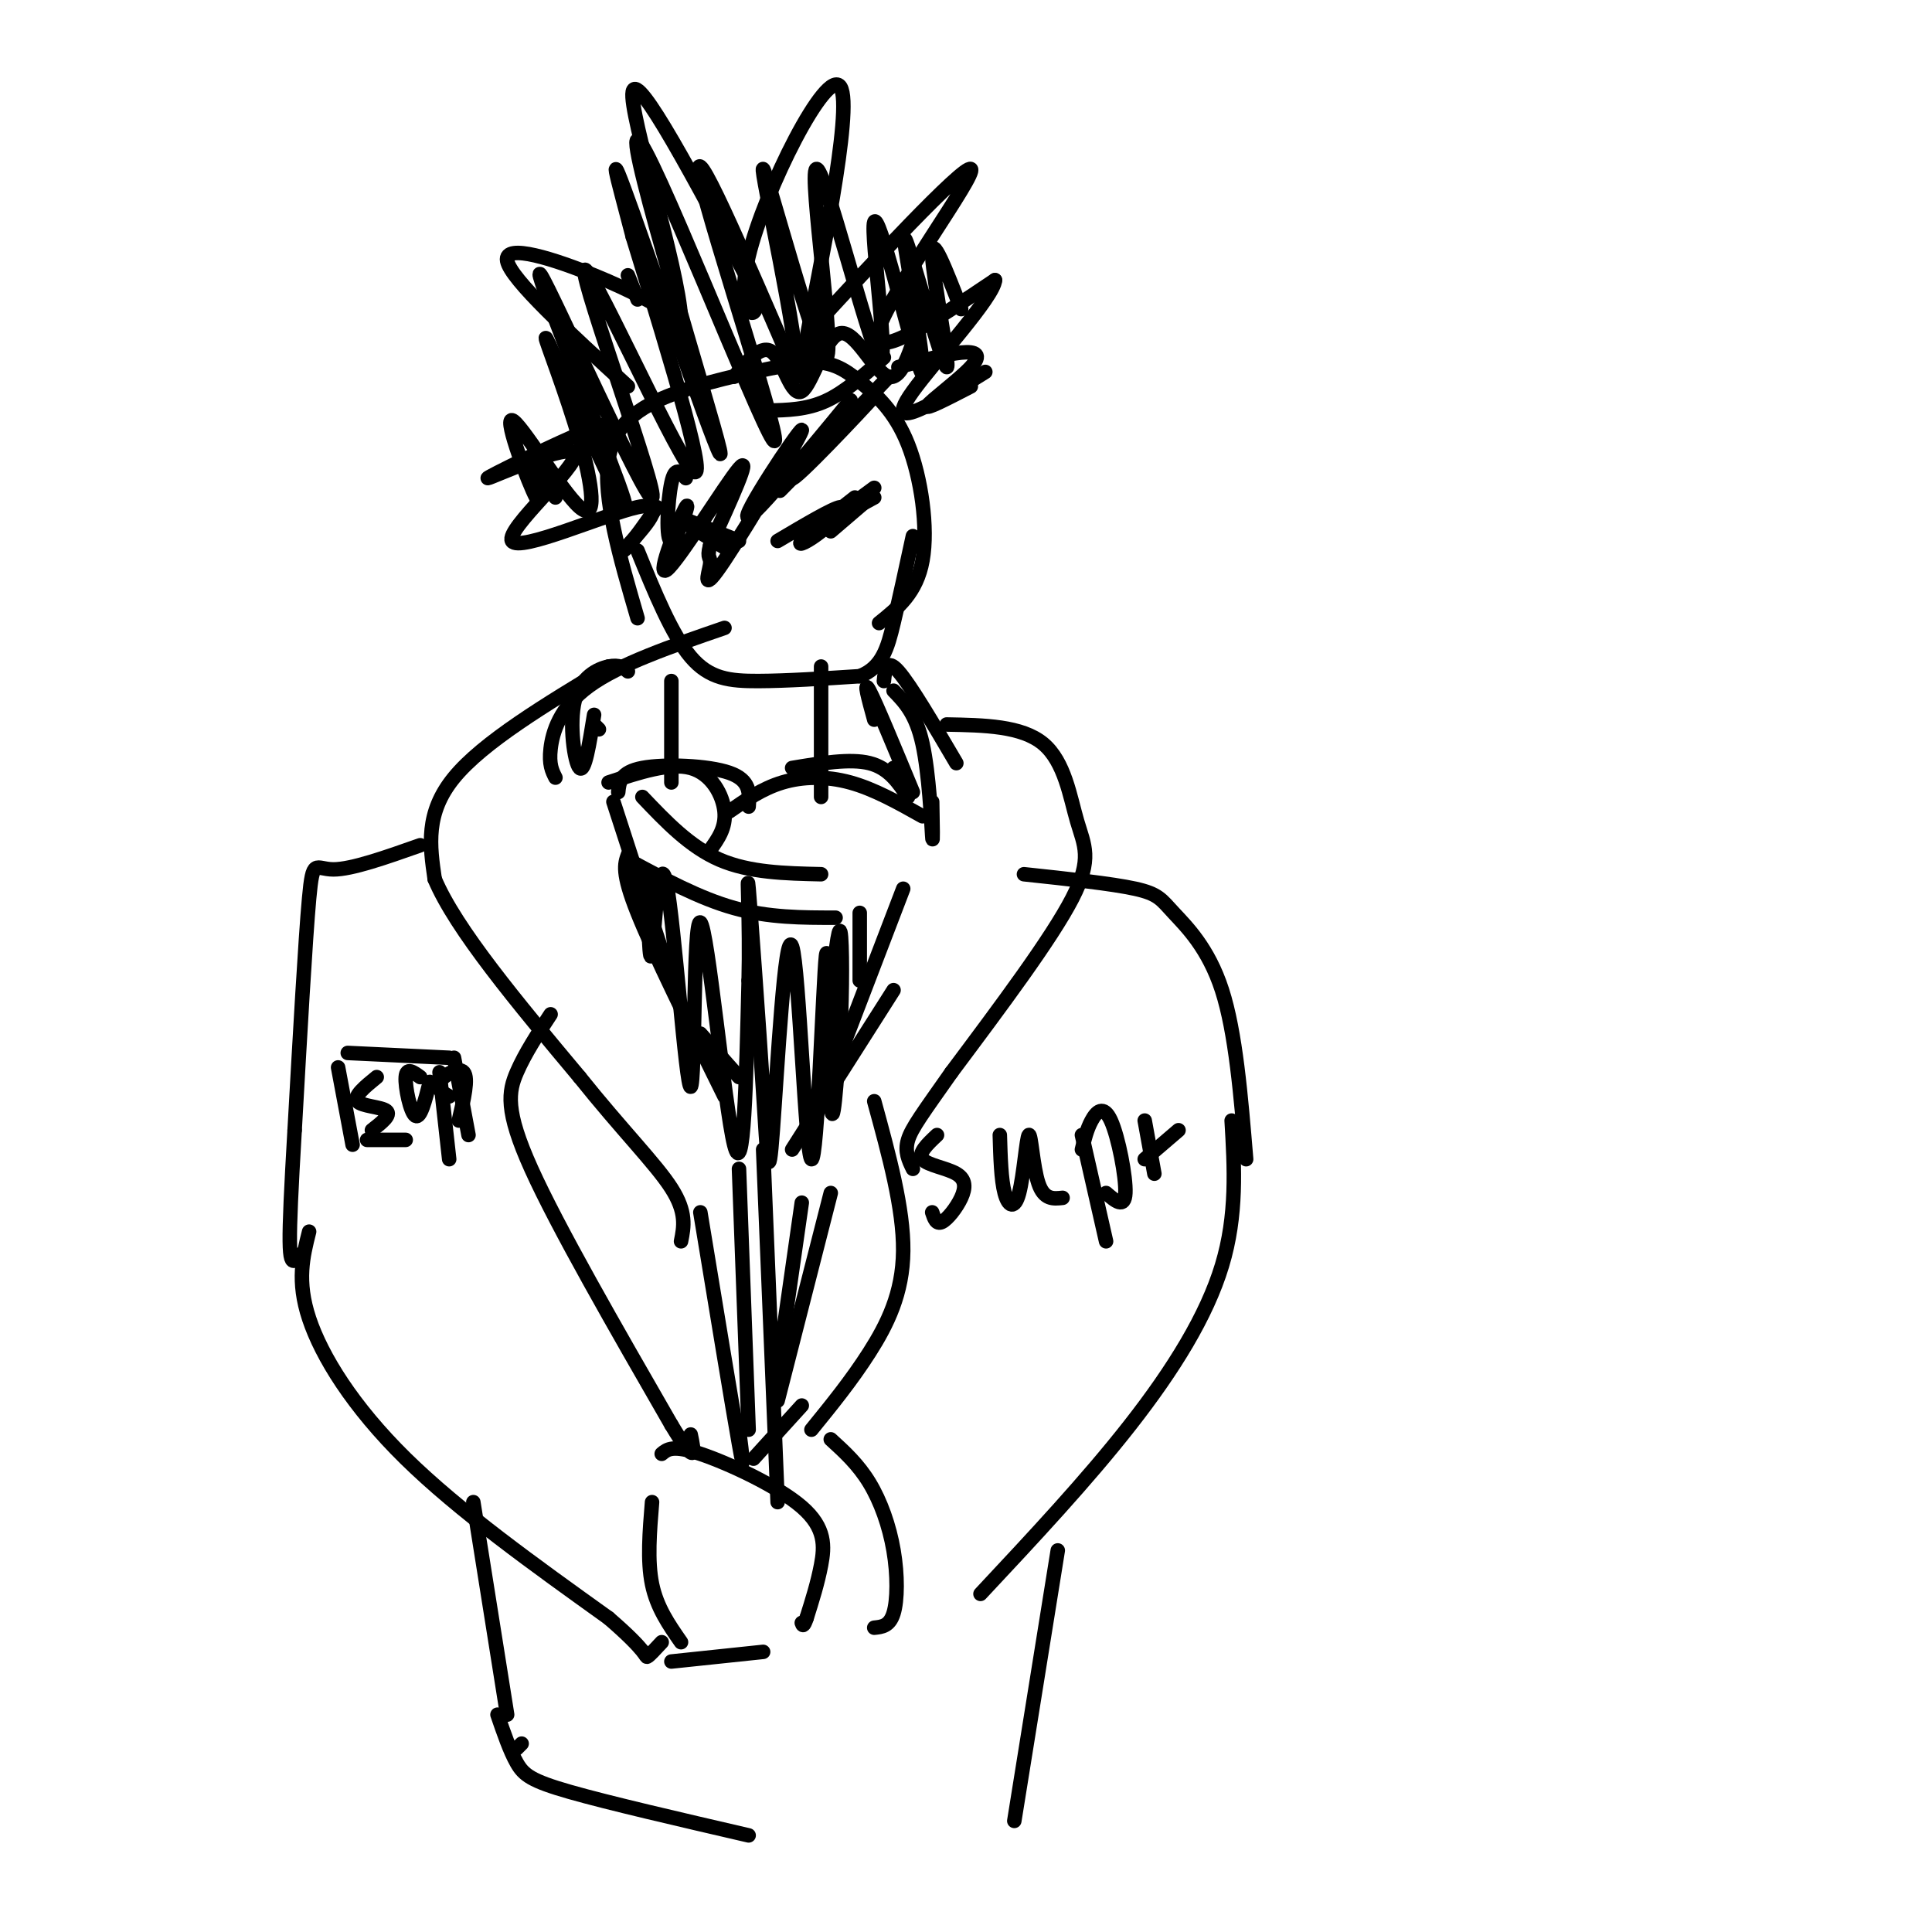 <svg viewBox='0 0 400 400' version='1.1' xmlns='http://www.w3.org/2000/svg' xmlns:xlink='http://www.w3.org/1999/xlink'><g fill='none' stroke='#000000' stroke-width='3' stroke-linecap='round' stroke-linejoin='round'><path d='M133,165c4.917,5.167 9.833,10.333 16,13c6.167,2.667 13.583,2.833 21,3'/><path d='M127,166c0.000,0.000 12.000,37.000 12,37'/><path d='M130,177c-0.667,1.833 -1.333,3.667 2,12c3.333,8.333 10.667,23.167 18,38'/><path d='M145,214c0.000,0.000 8.000,9.000 8,9'/><path d='M178,189c0.000,0.000 0.000,14.000 0,14'/><path d='M187,184c0.000,0.000 -18.000,47.000 -18,47'/><path d='M185,205c0.000,0.000 -21.000,33.000 -21,33'/><path d='M126,138c-13.000,7.833 -26.000,15.667 -32,23c-6.000,7.333 -5.000,14.167 -4,21'/><path d='M90,182c4.333,10.333 17.167,25.667 30,41'/><path d='M120,223c8.800,11.000 15.800,18.000 19,23c3.200,5.000 2.600,8.000 2,11'/><path d='M196,150c7.780,0.143 15.560,0.286 20,4c4.440,3.714 5.542,11.000 7,16c1.458,5.000 3.274,7.714 -1,16c-4.274,8.286 -14.637,22.143 -25,36'/><path d='M197,222c-5.933,8.444 -8.267,11.556 -9,14c-0.733,2.444 0.133,4.222 1,6'/><path d='M126,162c6.333,-2.089 12.667,-4.178 17,-3c4.333,1.178 6.667,5.622 7,9c0.333,3.378 -1.333,5.689 -3,8'/><path d='M151,168c3.422,-2.378 6.844,-4.756 11,-6c4.156,-1.244 9.044,-1.356 14,0c4.956,1.356 9.978,4.178 15,7'/><path d='M139,162c0.000,0.000 0.000,-21.000 0,-21'/><path d='M170,165c0.000,0.000 0.000,-27.000 0,-27'/><path d='M115,161c-0.689,-1.356 -1.378,-2.711 -1,-6c0.378,-3.289 1.822,-8.511 8,-13c6.178,-4.489 17.089,-8.244 28,-12'/><path d='M183,141c0.250,-2.417 0.500,-4.833 3,-2c2.500,2.833 7.250,10.917 12,19'/><path d='M132,114c3.556,8.711 7.111,17.422 11,22c3.889,4.578 8.111,5.022 14,5c5.889,-0.022 13.444,-0.511 21,-1'/><path d='M178,140c4.644,-1.800 5.756,-5.800 7,-11c1.244,-5.200 2.622,-11.600 4,-18'/><path d='M132,128c-3.644,-12.511 -7.289,-25.022 -6,-33c1.289,-7.978 7.511,-11.422 15,-14c7.489,-2.578 16.244,-4.289 25,-6'/><path d='M166,75c6.056,-0.469 8.695,1.359 12,4c3.305,2.641 7.274,6.096 10,13c2.726,6.904 4.207,17.258 3,24c-1.207,6.742 -5.104,9.871 -9,13'/><path d='M87,175c-7.111,2.511 -14.222,5.022 -18,5c-3.778,-0.022 -4.222,-2.578 -5,6c-0.778,8.578 -1.889,28.289 -3,48'/><path d='M61,234c-0.726,12.369 -1.042,19.292 -1,23c0.042,3.708 0.440,4.202 1,4c0.560,-0.202 1.280,-1.101 2,-2'/><path d='M212,181c9.083,0.970 18.167,1.940 23,3c4.833,1.060 5.417,2.208 8,5c2.583,2.792 7.167,7.226 10,16c2.833,8.774 3.917,21.887 5,35'/><path d='M64,255c-1.289,5.111 -2.578,10.222 0,18c2.578,7.778 9.022,18.222 20,29c10.978,10.778 26.489,21.889 42,33'/><path d='M126,335c8.178,7.044 7.622,8.156 8,8c0.378,-0.156 1.689,-1.578 3,-3'/><path d='M255,232c0.578,9.778 1.156,19.556 -2,30c-3.156,10.444 -10.044,21.556 -19,33c-8.956,11.444 -19.978,23.222 -31,35'/><path d='M141,340c-2.500,-3.583 -5.000,-7.167 -6,-12c-1.000,-4.833 -0.500,-10.917 0,-17'/><path d='M114,210c-2.644,4.022 -5.289,8.044 -7,12c-1.711,3.956 -2.489,7.844 3,20c5.489,12.156 17.244,32.578 29,53'/><path d='M139,295c5.500,9.167 4.750,5.583 4,2'/><path d='M181,228c3.044,11.111 6.089,22.222 6,31c-0.089,8.778 -3.311,15.222 -7,21c-3.689,5.778 -7.844,10.889 -12,16'/><path d='M172,298c2.839,2.589 5.679,5.179 8,9c2.321,3.821 4.125,8.875 5,14c0.875,5.125 0.821,10.321 0,13c-0.821,2.679 -2.411,2.839 -4,3'/><path d='M137,301c1.143,-0.952 2.286,-1.905 8,0c5.714,1.905 16.000,6.667 21,11c5.000,4.333 4.714,8.238 4,12c-0.714,3.762 -1.857,7.381 -3,11'/><path d='M167,335c-0.667,2.000 -0.833,1.500 -1,1'/><path d='M139,344c0.000,0.000 19.000,-2.000 19,-2'/><path d='M156,302c0.000,0.000 10.000,-11.000 10,-11'/><path d='M98,311c0.000,0.000 7.000,44.000 7,44'/><path d='M108,361c0.000,0.000 -1.000,1.000 -1,1'/><path d='M103,355c1.289,3.756 2.578,7.511 4,10c1.422,2.489 2.978,3.711 11,6c8.022,2.289 22.511,5.644 37,9'/><path d='M219,321c0.000,0.000 -9.000,56.000 -9,56'/><path d='M73,237c0.000,0.000 -3.000,-16.000 -3,-16'/><path d='M72,218c0.000,0.000 21.000,1.000 21,1'/><path d='M94,219c0.000,0.000 3.000,16.000 3,16'/><path d='M76,236c0.000,0.000 8.000,0.000 8,0'/><path d='M78,223c-2.422,1.978 -4.844,3.956 -4,5c0.844,1.044 4.956,1.156 6,2c1.044,0.844 -0.978,2.422 -3,4'/><path d='M87,223c-1.422,-1.044 -2.844,-2.089 -3,0c-0.156,2.089 0.956,7.311 2,8c1.044,0.689 2.022,-3.156 3,-7'/><path d='M91,222c0.000,0.000 2.000,18.000 2,18'/><path d='M93,227c-1.422,-0.822 -2.844,-1.644 -2,-3c0.844,-1.356 3.956,-3.244 5,-2c1.044,1.244 0.022,5.622 -1,10'/><path d='M130,80c-12.156,-11.111 -24.311,-22.222 -25,-26c-0.689,-3.778 10.089,-0.222 18,3c7.911,3.222 12.956,6.111 18,9'/><path d='M141,66c-0.533,-10.867 -10.867,-42.533 -10,-47c0.867,-4.467 12.933,18.267 25,41'/><path d='M156,60c2.368,7.721 -4.211,6.523 -1,-7c3.211,-13.523 16.211,-39.372 19,-35c2.789,4.372 -4.632,38.963 -7,52c-2.368,13.037 0.316,4.518 3,-4'/><path d='M170,66c8.893,-9.714 29.625,-32.000 31,-31c1.375,1.000 -16.607,25.286 -19,33c-2.393,7.714 10.804,-1.143 24,-10'/><path d='M206,58c-0.167,3.393 -12.583,16.875 -17,23c-4.417,6.125 -0.833,4.893 3,3c3.833,-1.893 7.917,-4.446 12,-7'/><path d='M124,91c2.241,-2.294 4.483,-4.589 -2,-2c-6.483,2.589 -21.690,10.061 -21,10c0.690,-0.061 17.278,-7.656 18,-5c0.722,2.656 -14.421,15.561 -13,18c1.421,2.439 19.406,-5.589 26,-7c6.594,-1.411 1.797,3.794 -3,9'/><path d='M129,114c0.667,0.000 3.833,-4.500 7,-9'/><path d='M142,99c-1.110,-1.306 -2.220,-2.612 -3,1c-0.780,3.612 -1.231,12.142 0,12c1.231,-0.142 4.144,-8.956 3,-7c-1.144,1.956 -6.347,14.680 -4,13c2.347,-1.680 12.242,-17.766 15,-21c2.758,-3.234 -1.621,6.383 -6,16'/><path d='M147,113c-0.772,2.890 0.297,2.114 0,4c-0.297,1.886 -1.961,6.434 3,-1c4.961,-7.434 16.546,-26.848 16,-27c-0.546,-0.152 -13.224,18.959 -11,18c2.224,-0.959 19.349,-21.989 21,-24c1.651,-2.011 -12.171,14.997 -12,16c0.171,1.003 14.335,-13.999 17,-17c2.665,-3.001 -6.167,6.000 -15,15'/><path d='M166,97c-3.933,3.978 -6.267,6.422 -3,3c3.267,-3.422 12.133,-12.711 21,-22'/><path d='M183,74c-4.000,3.583 -8.000,7.167 -12,9c-4.000,1.833 -8.000,1.917 -12,2'/><path d='M115,103c-2.487,-4.935 -4.974,-9.870 -5,-8c-0.026,1.870 2.409,10.546 1,8c-1.409,-2.546 -6.662,-16.315 -5,-16c1.662,0.315 10.239,14.713 14,18c3.761,3.287 2.705,-4.538 0,-14c-2.705,-9.462 -7.059,-20.561 -7,-21c0.059,-0.439 4.529,9.780 9,20'/><path d='M122,90c4.185,8.979 10.148,21.427 6,10c-4.148,-11.427 -18.407,-46.728 -16,-43c2.407,3.728 21.480,46.484 23,46c1.520,-0.484 -14.514,-44.207 -14,-47c0.514,-2.793 17.575,35.345 22,41c4.425,5.655 -3.788,-21.172 -12,-48'/><path d='M131,49c-3.369,-12.914 -5.791,-21.197 0,-5c5.791,16.197 19.795,56.876 18,49c-1.795,-7.876 -19.388,-64.307 -17,-64c2.388,0.307 24.758,57.352 28,62c3.242,4.648 -12.645,-43.101 -15,-54c-2.355,-10.899 8.823,15.050 20,41'/><path d='M165,78c0.626,-6.610 -7.808,-43.635 -7,-43c0.808,0.635 10.857,38.931 13,39c2.143,0.069 -3.619,-38.089 -2,-39c1.619,-0.911 10.620,35.426 13,39c2.380,3.574 -1.859,-25.615 -1,-28c0.859,-2.385 6.817,22.033 9,29c2.183,6.967 0.592,-3.516 -1,-14'/><path d='M189,61c-0.933,-6.348 -2.766,-15.217 -1,-10c1.766,5.217 7.129,24.520 8,25c0.871,0.480 -2.751,-17.863 -3,-23c-0.249,-5.137 2.876,2.931 6,11'/><path d='M130,178c7.417,4.000 14.833,8.000 22,10c7.167,2.000 14.083,2.000 21,2'/><path d='M134,182c0.232,9.588 0.464,19.177 1,15c0.536,-4.177 1.376,-22.119 3,-14c1.624,8.119 4.033,42.300 5,42c0.967,-0.300 0.491,-35.081 2,-34c1.509,1.081 5.003,38.023 7,46c1.997,7.977 2.499,-13.012 3,-34'/><path d='M155,203c0.301,-11.749 -0.447,-24.123 0,-19c0.447,5.123 2.088,27.742 3,42c0.912,14.258 1.094,20.156 2,8c0.906,-12.156 2.536,-42.365 4,-38c1.464,4.365 2.764,43.304 4,44c1.236,0.696 2.410,-36.851 3,-42c0.590,-5.149 0.597,22.100 1,30c0.403,7.900 1.201,-3.550 2,-15'/><path d='M174,213c0.400,-7.356 0.400,-18.244 0,-20c-0.400,-1.756 -1.200,5.622 -2,13'/><path d='M145,251c3.333,20.250 6.667,40.500 8,48c1.333,7.500 0.667,2.250 0,-3'/><path d='M153,242c0.000,0.000 2.000,54.000 2,54'/><path d='M158,238c0.000,0.000 3.000,73.000 3,73'/><path d='M172,247c0.000,0.000 -11.000,43.000 -11,43'/><path d='M166,249c0.000,0.000 -5.000,35.000 -5,35'/><path d='M194,235c-2.002,1.882 -4.003,3.764 -3,5c1.003,1.236 5.011,1.826 7,3c1.989,1.174 1.959,2.931 1,5c-0.959,2.069 -2.845,4.448 -4,5c-1.155,0.552 -1.577,-0.724 -2,-2'/><path d='M207,235c0.136,4.633 0.271,9.266 1,12c0.729,2.734 2.051,3.568 3,0c0.949,-3.568 1.525,-11.537 2,-12c0.475,-0.463 0.850,6.582 2,10c1.150,3.418 3.075,3.209 5,3'/><path d='M224,235c0.000,0.000 5.000,22.000 5,22'/><path d='M224,238c0.506,-2.089 1.012,-4.179 2,-6c0.988,-1.821 2.458,-3.375 4,0c1.542,3.375 3.155,11.679 3,15c-0.155,3.321 -2.077,1.661 -4,0'/><path d='M239,243c0.000,0.000 -2.000,-11.000 -2,-11'/><path d='M237,240c0.000,0.000 7.000,-6.000 7,-6'/><path d='M152,78c2.876,-3.477 5.751,-6.954 8,-5c2.249,1.954 3.871,9.338 6,8c2.129,-1.338 4.766,-11.399 8,-12c3.234,-0.601 7.067,8.257 10,9c2.933,0.743 4.967,-6.628 7,-14'/><path d='M186,76c4.946,-1.345 9.893,-2.690 13,-3c3.107,-0.310 4.375,0.417 2,3c-2.375,2.583 -8.393,7.024 -9,8c-0.607,0.976 4.196,-1.512 9,-4'/><path d='M132,62c0.000,0.000 -2.000,-5.000 -2,-5'/><path d='M143,109c0.000,0.000 8.000,5.000 8,5'/><path d='M143,108c0.000,0.000 10.000,4.000 10,4'/><path d='M161,112c5.762,-3.411 11.524,-6.821 13,-7c1.476,-0.179 -1.333,2.875 -4,5c-2.667,2.125 -5.190,3.321 -4,2c1.190,-1.321 6.095,-5.161 11,-9'/><path d='M168,110c0.000,0.000 13.000,-7.000 13,-7'/><path d='M172,107c-1.750,1.500 -3.500,3.000 -2,2c1.500,-1.000 6.250,-4.500 11,-8'/><path d='M179,104c0.000,0.000 -7.000,6.000 -7,6'/><path d='M128,164c0.200,-2.067 0.400,-4.133 5,-5c4.600,-0.867 13.600,-0.533 18,1c4.400,1.533 4.200,4.267 4,7'/><path d='M164,159c6.000,-1.000 12.000,-2.000 16,-1c4.000,1.000 6.000,4.000 8,7'/><path d='M185,159c0.000,0.000 2.000,3.000 2,3'/><path d='M181,149c-1.167,-4.250 -2.333,-8.500 -1,-6c1.333,2.500 5.167,11.750 9,21'/><path d='M185,143c2.311,2.378 4.622,4.756 6,11c1.378,6.244 1.822,16.356 2,19c0.178,2.644 0.089,-2.178 0,-7'/><path d='M124,151c0.000,0.000 -1.000,-1.000 -1,-1'/><path d='M123,148c-0.970,6.018 -1.940,12.036 -3,11c-1.060,-1.036 -2.208,-9.125 -1,-14c1.208,-4.875 4.774,-6.536 7,-7c2.226,-0.464 3.113,0.268 4,1'/></g>
</svg>